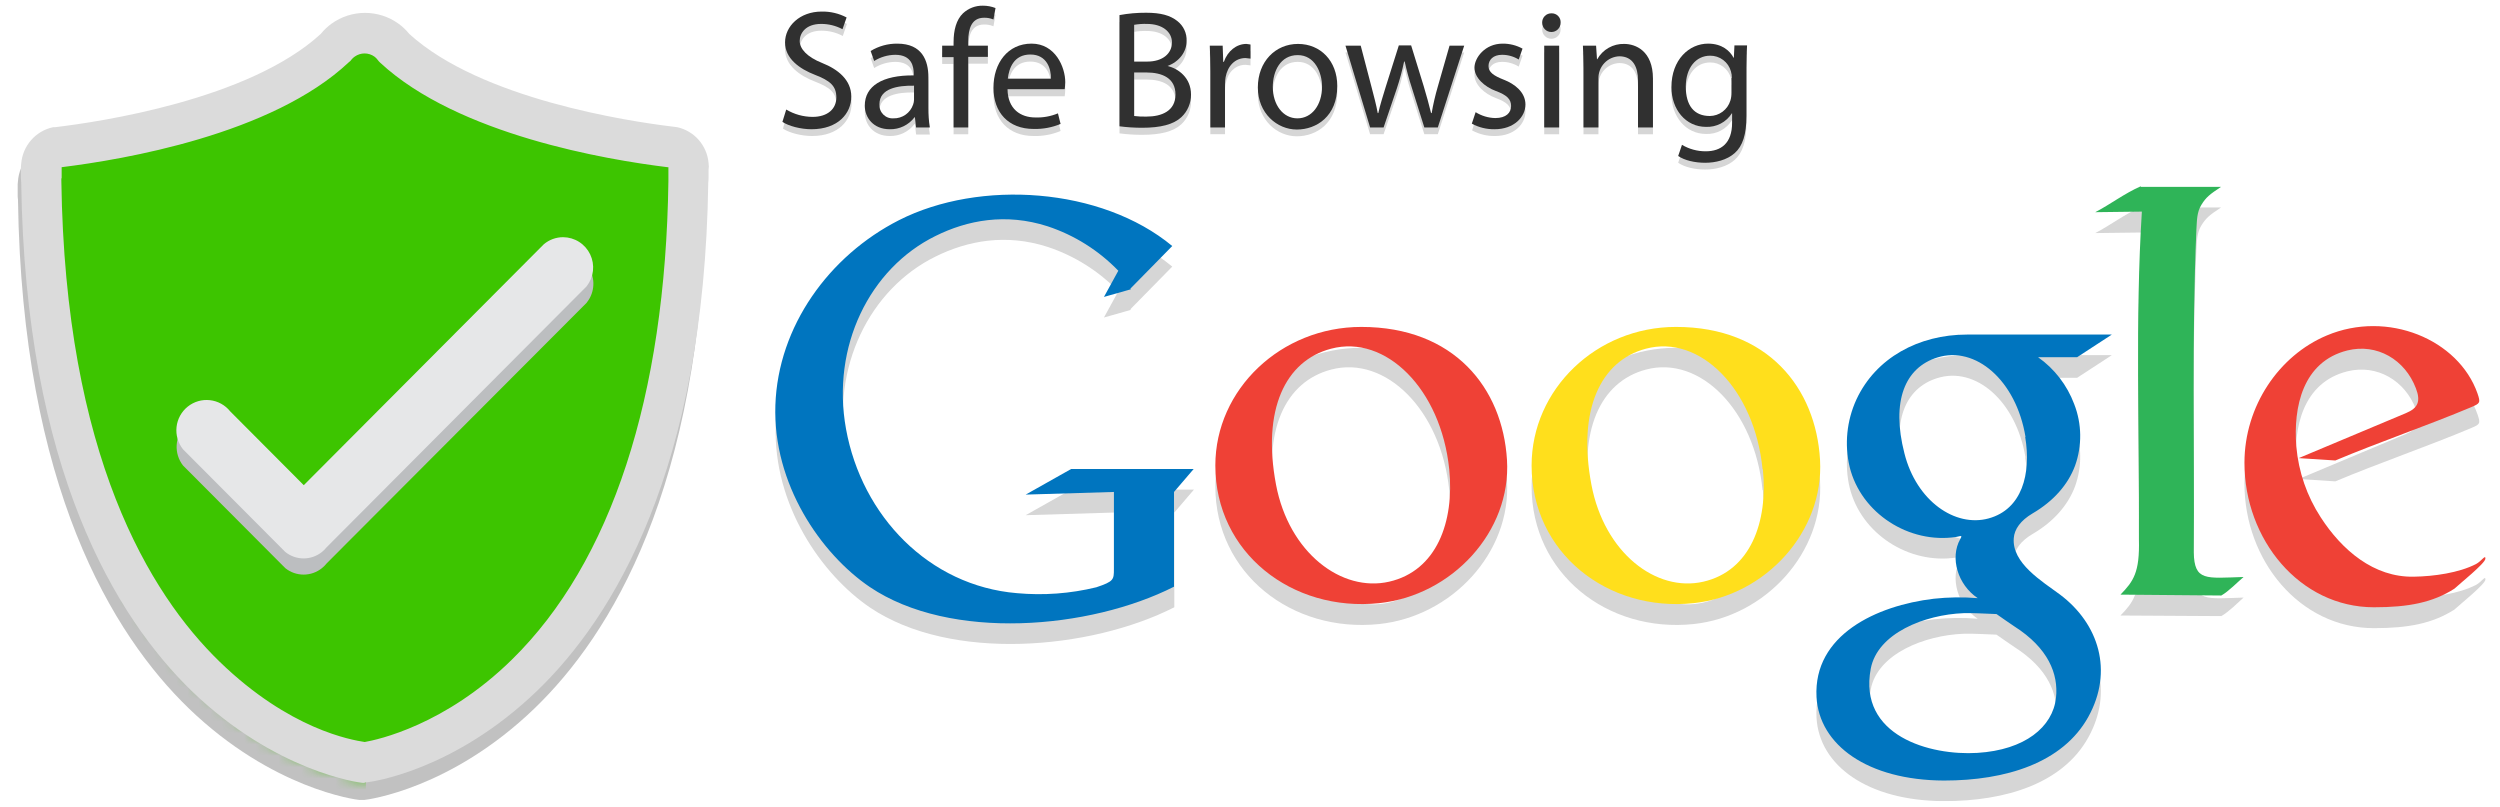 <svg width="220" height="71" viewBox="0 0 220 71" fill="none" xmlns="http://www.w3.org/2000/svg">
<g clip-path="url(#clip0_354_97)">
<g opacity="0.2">
<path fill-rule="evenodd" clip-rule="evenodd" d="M217.451 37.674C218.251 37.338 218.302 37.286 218.019 36.458C216.342 31.694 210.1 29.106 204.76 31.358C200.556 33.118 197.512 37.571 197.512 42.567C197.512 49.298 202.362 55.278 208.913 55.278C211.931 55.278 214.072 54.864 215.981 53.647C216.393 53.259 218.689 51.421 218.715 51.007C218.741 50.592 218.38 51.214 217.89 51.472C216.393 52.249 214.175 52.56 212.421 52.586C208.887 52.663 206.076 50.23 204.219 47.356C203.008 45.493 202.273 43.359 202.078 41.143C201.794 37.648 202.645 33.662 206.566 32.678C209.171 32.031 211.647 33.481 212.602 36.018C213.04 37.157 212.782 37.752 211.725 38.192L202.284 42.153L205.508 42.36C209.326 40.755 213.634 39.279 217.451 37.674Z" fill="#303030"/>
<path fill-rule="evenodd" clip-rule="evenodd" d="M188.407 18.259H195.449C194.469 18.906 194.133 19.165 193.721 19.838C193.308 20.511 193.334 21.236 193.282 22.038C192.87 31.487 193.127 40.988 193.05 50.411C193.102 52.974 194.108 52.689 197.435 52.586C196.945 53.026 196.12 53.854 195.475 54.217L186.602 54.165C187.737 53 188.304 52.223 188.227 49.298C188.278 39.435 187.891 29.96 188.485 20.459L184.383 20.511C185.725 19.812 186.963 18.854 188.381 18.233L188.407 18.259Z" fill="#303030"/>
<path fill-rule="evenodd" clip-rule="evenodd" d="M175.691 55.848C176.207 56.21 176.723 56.572 177.264 56.935C180.231 58.825 181.159 61.103 180.927 63.225C180.643 65.788 178.193 67.808 174.014 68.067C169.836 68.325 163.516 66.565 164.625 60.663C165.218 57.53 169.371 55.899 172.802 55.77C173.756 55.744 174.711 55.822 175.665 55.848H175.691ZM185.802 31.28L182.784 33.248H179.354C180.799 34.269 181.905 35.703 182.526 37.364C183.208 39.106 183.236 41.039 182.604 42.8C181.984 44.457 180.721 45.907 178.863 46.994C177.806 47.615 177.264 48.392 177.213 49.169C177.032 51.369 179.715 52.974 181.288 54.139C184.693 56.702 186.008 60.87 183.764 64.908C181.52 68.947 176.516 70.5 171.074 70.5C164.341 70.474 160.085 67.368 159.853 63.148C159.57 57.686 165.141 55.097 170.171 54.501C171.456 54.359 172.752 54.342 174.04 54.45C172.26 53.259 171.59 50.877 172.492 49.272C172.724 48.858 172.57 48.987 172.131 49.065C168.004 49.686 163.774 46.994 162.768 42.904C162.302 40.917 162.511 38.83 163.361 36.975C165.064 33.3 168.855 31.254 173.086 31.254H185.828L185.802 31.28ZM178.219 40.263C178.76 43.525 177.935 46.632 174.994 47.434C172.054 48.237 168.649 45.907 167.591 41.713C166.405 37.105 167.643 34.154 170.48 33.274C173.834 32.212 177.419 35.267 178.244 40.263H178.219Z" fill="#303030"/>
<path fill-rule="evenodd" clip-rule="evenodd" d="M147.498 30.607C155.571 30.607 159.802 35.992 160.163 42.308C160.524 48.625 155.365 54.242 149.046 54.915C141.436 55.718 134.781 50.463 134.781 42.8C134.781 36.095 140.482 30.607 147.472 30.607H147.498ZM155.133 43.136C155.597 47.77 154.05 52.068 149.897 53.026C145.744 53.983 141.178 50.489 140.043 44.483C138.805 37.907 140.843 33.584 144.841 32.523C149.587 31.254 154.411 36.069 155.107 43.136H155.133Z" fill="#303030"/>
<path fill-rule="evenodd" clip-rule="evenodd" d="M119.795 30.607C127.972 30.607 132.228 35.992 132.615 42.308C133.002 48.625 127.766 54.242 121.369 54.915C113.682 55.718 106.95 50.463 106.95 42.8C106.95 36.095 112.728 30.607 119.795 30.607ZM127.534 43.136C127.998 47.77 126.424 52.068 122.246 53.026C118.067 53.983 113.424 50.489 112.289 44.483C111.051 37.907 113.089 33.584 117.139 32.523C121.936 31.254 126.811 36.069 127.534 43.136Z" fill="#303030"/>
<path fill-rule="evenodd" clip-rule="evenodd" d="M99.47 27.216L103.158 23.462C96.916 18.285 86.212 17.586 79.118 21.184C72.954 24.317 68.465 30.53 68.259 37.468C68.053 44.405 72.257 50.541 76.565 53.466C83.658 58.255 95.936 57.194 103.339 53.44V52.741V45.104L105.067 43.085H94.259L90.261 45.337L98.025 45.104V51.861C98.025 52.819 98.025 52.974 96.478 53.492C94.192 54.051 91.83 54.226 89.487 54.01C81.749 53.362 75.842 47.227 74.45 39.564C73.134 32.29 76.539 25.43 82.317 22.582C85.128 21.184 88.507 20.537 92.196 21.728C94.552 22.508 96.685 23.849 98.412 25.637L97.148 27.941L99.521 27.268L99.47 27.216Z" fill="#303030"/>
</g>
<g opacity="0.2">
<path d="M69.188 10.233C69.89 10.654 70.691 10.877 71.509 10.88C72.825 10.88 73.598 10.181 73.598 9.172C73.598 8.162 73.057 7.696 71.715 7.179C70.374 6.661 69.084 5.755 69.084 4.331C69.084 2.907 70.374 1.613 72.309 1.613C73.078 1.585 73.841 1.755 74.527 2.105L74.166 3.166C73.586 2.857 72.939 2.697 72.283 2.7C70.916 2.7 70.4 3.528 70.4 4.201C70.4 4.875 71.019 5.599 72.386 6.143C73.753 6.687 74.94 7.619 74.94 9.094C74.94 10.57 73.805 11.968 71.457 11.968C70.503 11.968 69.445 11.683 68.904 11.321L69.188 10.233Z" fill="#303030"/>
<path d="M80.614 11.813L80.511 10.907H80.485C80.231 11.246 79.899 11.52 79.517 11.704C79.136 11.889 78.716 11.979 78.293 11.968C76.848 11.968 76.1 10.933 76.1 9.897C76.1 8.163 77.648 7.205 80.408 7.231V7.101C80.408 6.506 80.253 5.444 78.783 5.444C78.126 5.451 77.484 5.639 76.926 5.988L76.616 5.108C77.323 4.677 78.136 4.453 78.963 4.461C81.156 4.461 81.698 5.962 81.698 7.412V10.104C81.691 10.685 81.734 11.265 81.827 11.839H80.64L80.614 11.813ZM80.434 8.137C79.015 8.111 77.39 8.37 77.39 9.768C77.379 9.934 77.403 10.1 77.461 10.256C77.519 10.412 77.61 10.554 77.727 10.672C77.845 10.79 77.986 10.881 78.141 10.939C78.296 10.998 78.463 11.022 78.628 11.01C79.008 11.019 79.38 10.906 79.691 10.687C80.002 10.468 80.235 10.155 80.356 9.793C80.404 9.66 80.43 9.521 80.434 9.379V8.163V8.137Z" fill="#303030"/>
<path d="M83.916 11.813V5.626H82.91V4.616H83.916V4.279C83.916 3.27 84.148 2.338 84.741 1.768C85.217 1.324 85.846 1.083 86.495 1.095C86.875 1.094 87.251 1.164 87.604 1.302L87.424 2.312C87.163 2.201 86.882 2.148 86.598 2.157C85.489 2.157 85.206 3.14 85.206 4.228V4.616H86.934V5.6H85.206V11.813H83.916Z" fill="#303030"/>
<path d="M88.662 8.473C88.688 10.233 89.823 10.958 91.112 10.958C91.793 10.983 92.47 10.859 93.099 10.596L93.331 11.528C92.579 11.84 91.771 11.99 90.958 11.968C88.739 11.968 87.424 10.518 87.424 8.344C87.424 6.169 88.688 4.46 90.777 4.46C92.866 4.46 93.743 6.531 93.743 7.852C93.739 8.06 93.722 8.267 93.692 8.473H88.662ZM92.479 7.541C92.505 6.713 92.144 5.418 90.674 5.418C89.204 5.418 88.791 6.635 88.688 7.541H92.505H92.479Z" fill="#303030"/>
<path d="M98.515 1.95C99.289 1.806 100.075 1.737 100.863 1.742C102.152 1.742 102.978 1.975 103.597 2.467C103.866 2.672 104.081 2.939 104.225 3.246C104.369 3.552 104.436 3.889 104.422 4.228C104.422 5.186 103.777 6.04 102.745 6.428C103.7 6.661 104.809 7.464 104.809 8.939C104.813 9.313 104.739 9.683 104.592 10.026C104.446 10.369 104.23 10.678 103.958 10.933C103.261 11.58 102.126 11.864 100.501 11.864C99.837 11.866 99.174 11.822 98.515 11.735V1.95ZM99.805 6.04H100.966C102.333 6.04 103.132 5.315 103.132 4.357C103.132 3.399 102.255 2.726 100.94 2.726C100.56 2.713 100.18 2.739 99.805 2.804V6.04ZM99.805 10.829C100.164 10.875 100.526 10.892 100.888 10.881C102.23 10.881 103.442 10.389 103.442 8.939C103.442 7.49 102.281 6.998 100.863 6.998H99.805V10.829Z" fill="#303030"/>
<path d="M106.511 6.868C106.511 6.014 106.486 5.289 106.46 4.616H107.595L107.646 6.04H107.698C108.033 5.082 108.807 4.46 109.684 4.46L110.045 4.512V5.755L109.607 5.703C108.678 5.703 108.033 6.402 107.853 7.386C107.818 7.591 107.801 7.799 107.801 8.007V11.812H106.511V6.868Z" fill="#303030"/>
<path d="M117.68 8.162C117.68 10.829 115.849 11.994 114.121 11.994C112.392 11.994 110.69 10.57 110.69 8.292C110.69 6.014 112.263 4.46 114.25 4.46C116.236 4.46 117.68 5.962 117.68 8.162ZM112.005 8.24C112.005 9.819 112.908 11.01 114.172 11.01C115.436 11.01 116.339 9.819 116.339 8.214C116.339 6.997 115.72 5.444 114.198 5.444C112.676 5.444 112.005 6.868 112.005 8.24Z" fill="#303030"/>
<path d="M119.744 4.616L120.698 8.266C120.904 9.068 121.111 9.819 121.24 10.544H121.291C121.446 9.819 121.704 9.043 121.936 8.266L123.097 4.59H124.18L125.289 8.188C125.547 9.043 125.754 9.819 125.934 10.544H125.986C126.123 9.758 126.304 8.98 126.527 8.214L127.559 4.616H128.849L126.527 11.812H125.341L124.258 8.369C124.003 7.596 123.788 6.809 123.613 6.014H123.561C123.392 6.819 123.177 7.615 122.916 8.395L121.756 11.812H120.569L118.402 4.616H119.744Z" fill="#303030"/>
<path d="M129.855 10.492C130.374 10.818 130.971 10.997 131.583 11.01C132.537 11.01 132.976 10.544 132.976 9.949C132.976 9.353 132.615 8.991 131.635 8.629C130.654 8.266 129.752 7.464 129.752 6.583C129.752 5.703 130.68 4.461 132.228 4.461C132.84 4.455 133.444 4.606 133.982 4.901L133.647 5.859C133.204 5.586 132.695 5.442 132.176 5.444C131.402 5.444 130.99 5.884 130.99 6.428C130.99 6.972 131.428 7.282 132.357 7.645C133.285 8.007 134.24 8.732 134.24 9.819C134.24 10.907 133.26 11.968 131.557 11.968C130.856 11.981 130.163 11.811 129.545 11.476L129.855 10.492Z" fill="#303030"/>
<path d="M137.335 2.597C137.335 2.813 137.249 3.021 137.097 3.174C136.945 3.326 136.738 3.412 136.523 3.412C136.307 3.412 136.1 3.326 135.948 3.174C135.796 3.021 135.71 2.813 135.71 2.597C135.71 2.489 135.732 2.383 135.773 2.284C135.815 2.185 135.876 2.095 135.953 2.02C136.03 1.945 136.122 1.887 136.222 1.848C136.322 1.809 136.428 1.791 136.535 1.794C136.641 1.791 136.747 1.809 136.846 1.848C136.944 1.887 137.034 1.946 137.109 2.021C137.184 2.097 137.243 2.187 137.282 2.286C137.32 2.385 137.339 2.491 137.335 2.597ZM135.891 11.813V4.616H137.206V11.813H135.891Z" fill="#303030"/>
<path d="M139.347 6.583C139.347 5.833 139.321 5.237 139.295 4.642H140.456L140.534 5.833H140.559C140.795 5.412 141.14 5.064 141.559 4.827C141.977 4.59 142.452 4.472 142.932 4.487C143.913 4.487 145.46 5.082 145.46 7.541V11.813H144.145V7.671C144.145 6.506 143.706 5.548 142.494 5.548C141.997 5.568 141.527 5.782 141.185 6.145C140.843 6.508 140.655 6.99 140.662 7.49V11.813H139.347V6.583Z" fill="#303030"/>
<path d="M153.74 4.616C153.714 5.134 153.688 5.703 153.688 6.583V10.777C153.688 12.434 153.353 13.443 152.657 14.065C151.96 14.686 150.954 14.919 150.052 14.919C149.149 14.919 148.246 14.712 147.678 14.324L148.014 13.34C148.645 13.718 149.368 13.915 150.103 13.909C151.444 13.909 152.425 13.21 152.425 11.398V10.596H152.399C152.158 10.977 151.822 11.288 151.423 11.498C151.025 11.707 150.578 11.806 150.129 11.787C148.349 11.787 147.085 10.259 147.085 8.292C147.085 5.858 148.659 4.46 150.309 4.46C151.548 4.46 152.244 5.108 152.554 5.703H152.579L152.631 4.616H153.74ZM152.399 7.463C152.405 7.262 152.379 7.061 152.321 6.868C152.208 6.469 151.968 6.119 151.637 5.871C151.306 5.623 150.903 5.491 150.49 5.496C149.252 5.496 148.349 6.557 148.349 8.214C148.349 9.871 149.071 10.803 150.464 10.803C150.868 10.799 151.261 10.667 151.586 10.425C151.91 10.183 152.15 9.844 152.27 9.457C152.34 9.231 152.375 8.995 152.373 8.758V7.463H152.399Z" fill="#303030"/>
</g>
<path opacity="0.3" d="M62.094 16.628V16.473C62.109 16.378 62.117 16.283 62.12 16.188C62.119 16.075 62.111 15.963 62.094 15.851C62.025 15.103 61.719 14.397 61.223 13.834C60.727 13.271 60.066 12.88 59.334 12.719L58.922 12.667C55.053 12.201 42.027 10.208 35.759 4.513C35.483 4.169 35.162 3.864 34.804 3.607C33.944 2.985 32.911 2.651 31.851 2.651C30.791 2.651 29.758 2.985 28.898 3.607C28.54 3.863 28.218 4.168 27.943 4.513C21.624 10.26 8.469 12.227 4.574 12.693H4.393C3.639 12.854 2.956 13.256 2.449 13.84C1.942 14.424 1.638 15.157 1.582 15.929C1.567 16.023 1.559 16.119 1.556 16.214C1.552 16.292 1.552 16.369 1.556 16.447V16.628C1.556 16.758 1.556 16.887 1.556 17.017C1.556 17.146 1.556 17.146 1.556 17.198C1.556 17.25 1.556 17.457 1.582 17.56C1.943 42.904 9.939 55.874 16.594 62.32C23.971 69.439 31.322 70.371 31.632 70.397H32.044C32.354 70.371 39.679 69.439 47.057 62.32C53.711 55.9 61.733 42.93 62.094 17.612C62.12 17.482 62.12 17.327 62.12 17.198C62.12 17.068 62.12 17.042 62.12 16.965C62.12 16.887 62.094 16.732 62.094 16.628Z" fill="#303030"/>
<path d="M60.676 16.317C60.676 16.265 60.702 16.214 60.702 16.136C60.702 16.058 60.702 16.033 60.676 15.955C60.641 15.584 60.49 15.234 60.244 14.955C59.998 14.676 59.671 14.482 59.309 14.402H59.051C54.459 13.832 41.304 11.761 34.779 5.678C34.592 5.419 34.365 5.192 34.108 5.004C33.551 4.604 32.884 4.389 32.199 4.389C31.515 4.389 30.847 4.604 30.291 5.004C30.035 5.184 29.809 5.402 29.62 5.652C22.991 11.813 9.526 13.884 5.141 14.402H5.116C4.737 14.481 4.395 14.684 4.143 14.979C3.891 15.274 3.743 15.645 3.723 16.033C3.723 16.084 3.723 16.11 3.723 16.162C3.723 16.214 3.723 16.24 3.723 16.291C3.723 16.343 3.723 16.783 3.723 17.016C3.723 17.249 3.723 17.094 3.723 17.146C3.726 17.241 3.735 17.336 3.749 17.43C4.393 65.374 32.225 68.584 32.225 68.584C32.225 68.584 60.005 65.348 60.676 17.43C60.69 17.328 60.699 17.224 60.702 17.12C60.702 17.068 60.702 16.99 60.702 16.939C60.702 16.887 60.676 16.524 60.676 16.317Z" fill="#3DC500"/>
<mask id="mask0_354_97" style="mask-type:luminance" maskUnits="userSpaceOnUse" x="3" y="4" width="58" height="65">
<path d="M60.676 16.317C60.676 16.265 60.702 16.214 60.702 16.136C60.702 16.058 60.702 16.033 60.676 15.955C60.641 15.584 60.49 15.234 60.244 14.955C59.998 14.676 59.671 14.482 59.309 14.402H59.051C54.459 13.832 41.304 11.761 34.779 5.678C34.592 5.419 34.365 5.192 34.108 5.004C33.551 4.604 32.884 4.389 32.199 4.389C31.515 4.389 30.847 4.604 30.291 5.004C30.035 5.184 29.809 5.402 29.62 5.652C22.991 11.813 9.526 13.884 5.141 14.402H5.116C4.737 14.481 4.395 14.684 4.143 14.979C3.891 15.274 3.743 15.645 3.723 16.033C3.723 16.084 3.723 16.11 3.723 16.162C3.723 16.214 3.723 16.24 3.723 16.291C3.723 16.343 3.723 16.783 3.723 17.016C3.723 17.249 3.723 17.094 3.723 17.146C3.726 17.241 3.735 17.336 3.749 17.43C4.393 65.374 32.225 68.584 32.225 68.584C32.225 68.584 60.005 65.348 60.676 17.43C60.69 17.328 60.699 17.224 60.702 17.12C60.702 17.068 60.702 16.99 60.702 16.939C60.702 16.887 60.676 16.524 60.676 16.317Z" fill="white"/>
</mask>
<g mask="url(#mask0_354_97)">
<g style="mix-blend-mode:multiply">
<path d="M32.199 -14.877H-6.724V78.256H32.199V-14.877Z" fill="#3DC500"/>
</g>
</g>
<path d="M32.122 68.895H31.916C31.606 68.869 24.28 67.937 16.878 60.818C10.223 54.346 2.227 41.377 1.866 16.033C1.866 15.903 1.84 15.8 1.84 15.67C1.84 15.541 1.84 15.541 1.84 15.489C1.84 15.437 1.84 15.23 1.84 15.101V14.92C1.835 14.842 1.835 14.764 1.84 14.687C1.842 14.591 1.851 14.496 1.866 14.402C1.927 13.634 2.234 12.907 2.74 12.328C3.247 11.75 3.926 11.351 4.677 11.192H4.858C8.753 10.726 21.907 8.784 28.227 2.985C28.503 2.641 28.824 2.336 29.181 2.079C30.039 1.464 31.067 1.133 32.122 1.133C33.176 1.133 34.205 1.464 35.062 2.079C35.42 2.337 35.741 2.641 36.017 2.985C42.285 8.707 55.311 10.674 59.18 11.14L59.592 11.192C60.324 11.353 60.985 11.743 61.481 12.306C61.977 12.869 62.282 13.576 62.352 14.324C62.369 14.436 62.377 14.548 62.378 14.661C62.375 14.756 62.367 14.851 62.352 14.945V15.101C62.352 15.204 62.352 15.308 62.352 15.412C62.352 15.515 62.352 15.567 62.352 15.644C62.352 15.722 62.352 15.929 62.327 16.059C61.965 41.377 53.944 54.346 47.289 60.767C39.912 67.886 32.586 68.817 32.277 68.843H32.07L32.122 68.895ZM5.399 15.696V15.929C5.735 40.082 13.163 52.249 19.328 58.23C25.493 64.21 30.935 65.116 32.096 65.297C33.257 65.09 39.164 63.821 45.045 58.048C53.789 49.48 58.561 34.905 58.819 15.955V15.774C58.821 15.739 58.821 15.705 58.819 15.67V15.463C58.819 15.36 58.819 15.23 58.819 15.127V14.713H58.741C53.428 14.065 40.299 11.865 33.463 5.522L33.334 5.393L33.231 5.264C33.152 5.154 33.056 5.058 32.947 4.979C32.695 4.799 32.393 4.703 32.083 4.703C31.774 4.703 31.472 4.799 31.219 4.979C31.112 5.05 31.016 5.137 30.935 5.238L30.832 5.367L30.703 5.471C23.945 11.839 10.868 14.039 5.425 14.713V15.127C5.425 15.256 5.425 15.386 5.425 15.515V15.696H5.399Z" fill="#DBDBDB"/>
<g style="mix-blend-mode:multiply">
<path d="M49.559 22.297C48.936 22.296 48.333 22.516 47.856 22.919L47.521 23.281L26.731 44.147L20.257 37.649C20.128 37.486 19.981 37.338 19.818 37.209C19.306 36.813 18.667 36.619 18.022 36.662C17.377 36.705 16.769 36.983 16.314 37.444C15.858 37.904 15.585 38.515 15.547 39.163C15.508 39.811 15.706 40.451 16.104 40.962L16.517 41.377L22.991 47.874L24.719 49.609L25.106 49.997C25.563 50.365 26.132 50.565 26.718 50.565C27.304 50.565 27.873 50.365 28.33 49.997C28.483 49.875 28.621 49.736 28.743 49.583L30.471 47.848L51.261 27.009L51.622 26.646C51.939 26.255 52.139 25.782 52.199 25.281C52.259 24.78 52.176 24.273 51.96 23.817C51.744 23.362 51.404 22.977 50.978 22.709C50.553 22.439 50.061 22.297 49.559 22.297Z" fill="#BCBEC0"/>
</g>
<path d="M49.559 20.873C48.936 20.872 48.333 21.092 47.856 21.495L47.521 21.831L26.731 42.697L20.257 36.199C19.815 35.646 19.174 35.292 18.472 35.215C17.771 35.137 17.067 35.342 16.517 35.785C15.966 36.228 15.613 36.872 15.536 37.576C15.458 38.28 15.663 38.986 16.104 39.538L16.517 39.953L22.991 46.45L24.719 48.185L25.106 48.573C25.563 48.941 26.132 49.141 26.718 49.141C27.304 49.141 27.873 48.941 28.33 48.573C28.483 48.451 28.621 48.312 28.743 48.159L30.471 46.425L51.261 25.559L51.622 25.197C51.931 24.805 52.125 24.334 52.181 23.838C52.236 23.341 52.152 22.839 51.937 22.388C51.721 21.937 51.384 21.556 50.964 21.288C50.544 21.021 50.056 20.877 49.559 20.873Z" fill="#E6E7E8"/>
<path d="M69.188 9.639C69.89 10.059 70.692 10.283 71.509 10.286C72.825 10.286 73.598 9.587 73.598 8.577C73.598 7.568 73.057 7.102 71.715 6.584C70.374 6.066 69.084 5.16 69.084 3.736C69.084 2.312 70.374 1.018 72.309 1.018C73.071 1.003 73.825 1.181 74.501 1.536L74.14 2.571C73.56 2.262 72.913 2.102 72.257 2.105C70.89 2.105 70.374 2.934 70.374 3.607C70.374 4.28 70.993 5.005 72.36 5.548C73.727 6.092 74.914 7.024 74.914 8.499C74.914 9.975 73.753 11.373 71.406 11.373C70.451 11.373 69.394 11.088 68.852 10.726L69.188 9.639Z" fill="#303030"/>
<path d="M80.614 11.217L80.511 10.312H80.485C80.231 10.651 79.899 10.924 79.517 11.109C79.136 11.294 78.716 11.384 78.293 11.373C76.848 11.373 76.1 10.337 76.1 9.302C76.1 7.567 77.648 6.61 80.408 6.635V6.48C80.408 5.885 80.253 4.823 78.783 4.823C78.126 4.83 77.484 5.018 76.926 5.367L76.616 4.487C77.323 4.056 78.136 3.831 78.963 3.84C81.156 3.84 81.698 5.341 81.698 6.791V9.483C81.691 10.064 81.734 10.644 81.827 11.217H80.64H80.614ZM80.434 7.541C79.015 7.516 77.39 7.774 77.39 9.172C77.379 9.339 77.403 9.505 77.461 9.661C77.519 9.817 77.61 9.959 77.727 10.077C77.845 10.194 77.986 10.286 78.141 10.344C78.296 10.402 78.463 10.427 78.628 10.415C79.008 10.424 79.38 10.31 79.691 10.092C80.002 9.873 80.235 9.56 80.356 9.198C80.404 9.065 80.43 8.925 80.434 8.784V7.541Z" fill="#303030"/>
<path d="M83.916 11.217V5.03H82.91V4.021H83.916V3.684C83.916 2.675 84.148 1.743 84.741 1.173C85.217 0.729 85.846 0.487 86.495 0.5C86.875 0.498 87.251 0.569 87.605 0.707L87.424 1.717C87.163 1.606 86.882 1.553 86.599 1.561C85.489 1.561 85.206 2.545 85.206 3.632V4.021H86.934V5.004H85.206V11.217H83.916Z" fill="#303030"/>
<path d="M88.662 7.852C88.688 9.612 89.823 10.337 91.112 10.337C91.793 10.361 92.47 10.238 93.099 9.975L93.331 10.907C92.579 11.219 91.771 11.369 90.958 11.347C88.739 11.347 87.424 9.897 87.424 7.722C87.424 5.548 88.688 3.839 90.777 3.839C92.867 3.839 93.743 5.91 93.743 7.231C93.739 7.439 93.722 7.646 93.692 7.852H88.662ZM92.48 6.92C92.505 6.092 92.144 4.797 90.674 4.797C89.204 4.797 88.791 6.014 88.688 6.92H92.505H92.48Z" fill="#303030"/>
<path d="M98.515 1.328C99.289 1.185 100.075 1.116 100.863 1.121C102.152 1.121 102.978 1.354 103.597 1.846C103.866 2.051 104.081 2.318 104.225 2.625C104.369 2.931 104.436 3.268 104.422 3.607C104.422 4.564 103.777 5.419 102.745 5.807C103.7 6.04 104.809 6.843 104.809 8.318C104.813 8.691 104.739 9.061 104.592 9.405C104.446 9.748 104.23 10.057 103.958 10.312C103.261 10.959 102.126 11.243 100.501 11.243C99.837 11.244 99.174 11.201 98.515 11.114V1.328ZM99.805 5.419H100.966C102.333 5.419 103.132 4.694 103.132 3.736C103.132 2.778 102.255 2.105 100.94 2.105C100.56 2.092 100.18 2.118 99.805 2.183V5.445V5.419ZM99.805 10.208C100.164 10.254 100.526 10.271 100.888 10.26C102.23 10.26 103.442 9.768 103.442 8.318C103.442 6.868 102.281 6.377 100.863 6.377H99.805V10.234V10.208Z" fill="#303030"/>
<path d="M106.511 6.273C106.511 5.418 106.486 4.694 106.46 4.021H107.595L107.646 5.444H107.698C108.033 4.487 108.807 3.865 109.684 3.865L110.045 3.917V5.16L109.607 5.108C108.678 5.108 108.033 5.807 107.853 6.791C107.818 6.996 107.801 7.204 107.801 7.412V11.217H106.511V6.273Z" fill="#303030"/>
<path d="M117.68 7.567C117.68 10.234 115.849 11.399 114.121 11.399C112.392 11.399 110.69 9.975 110.69 7.697C110.69 5.418 112.238 3.865 114.224 3.865C116.21 3.865 117.68 5.367 117.68 7.567ZM112.006 7.645C112.006 9.224 112.908 10.415 114.172 10.415C115.436 10.415 116.339 9.25 116.339 7.619C116.339 6.402 115.72 4.849 114.198 4.849C112.676 4.849 112.006 6.273 112.006 7.645Z" fill="#303030"/>
<path d="M119.744 4.021L120.698 7.671C120.904 8.473 121.111 9.224 121.24 9.949H121.291C121.446 9.224 121.704 8.447 121.936 7.671L123.097 3.995H124.18L125.289 7.593C125.547 8.447 125.754 9.224 125.934 9.949H125.986C126.123 9.163 126.304 8.385 126.528 7.619L127.559 4.021H128.849L126.528 11.217H125.341L124.258 7.774C124.003 7.001 123.788 6.214 123.613 5.418H123.561C123.392 6.224 123.177 7.019 122.916 7.8L121.756 11.217H120.569L118.402 4.021H119.744Z" fill="#303030"/>
<path d="M129.855 9.871C130.374 10.197 130.971 10.376 131.583 10.389C132.538 10.389 132.976 9.923 132.976 9.328C132.976 8.732 132.615 8.37 131.635 8.007C130.655 7.645 129.752 6.842 129.752 5.962C129.752 5.082 130.68 3.84 132.228 3.84C132.841 3.833 133.444 3.985 133.982 4.28L133.647 5.237C133.205 4.965 132.695 4.821 132.176 4.823C131.403 4.823 130.99 5.263 130.99 5.807C130.99 6.351 131.428 6.661 132.357 7.024C133.286 7.386 134.24 8.111 134.24 9.198C134.24 10.286 133.234 11.373 131.532 11.373C130.83 11.385 130.137 11.216 129.52 10.881L129.855 9.871Z" fill="#303030"/>
<path d="M137.335 2.001C137.335 2.218 137.25 2.425 137.097 2.578C136.945 2.731 136.738 2.817 136.523 2.817C136.307 2.817 136.101 2.731 135.948 2.578C135.796 2.425 135.71 2.218 135.71 2.001C135.707 1.891 135.725 1.782 135.766 1.68C135.806 1.578 135.867 1.485 135.944 1.407C136.021 1.33 136.114 1.269 136.215 1.229C136.317 1.188 136.426 1.169 136.536 1.173C136.644 1.169 136.752 1.188 136.852 1.229C136.953 1.269 137.044 1.331 137.119 1.409C137.194 1.487 137.252 1.58 137.29 1.682C137.327 1.784 137.342 1.893 137.335 2.001ZM135.891 11.217V4.02H137.206V11.217H135.891Z" fill="#303030"/>
<path d="M139.347 5.962C139.347 5.212 139.321 4.616 139.296 4.021H140.456L140.534 5.212H140.559C140.795 4.791 141.14 4.443 141.559 4.206C141.977 3.969 142.452 3.851 142.932 3.865C143.913 3.865 145.46 4.461 145.46 6.92V11.217H144.145V7.076C144.145 5.911 143.706 4.953 142.494 4.953C141.997 4.973 141.527 5.187 141.185 5.55C140.843 5.913 140.655 6.395 140.663 6.894V11.217H139.347V5.962Z" fill="#303030"/>
<path d="M153.74 4.021C153.714 4.538 153.689 5.108 153.689 5.988V10.182C153.689 11.839 153.353 12.848 152.657 13.47C151.96 14.091 150.954 14.324 150.052 14.324C149.149 14.324 148.246 14.117 147.679 13.728L148.014 12.745C148.646 13.121 149.368 13.318 150.103 13.314C151.445 13.314 152.425 12.615 152.425 10.803V9.975H152.399C152.159 10.356 151.822 10.667 151.423 10.876C151.025 11.085 150.578 11.185 150.129 11.165C148.349 11.165 147.085 9.638 147.085 7.671C147.085 5.237 148.659 3.839 150.31 3.839C151.548 3.839 152.244 4.487 152.554 5.082H152.579L152.631 3.995H153.74V4.021ZM152.399 6.868C152.405 6.667 152.379 6.466 152.321 6.273C152.208 5.874 151.968 5.524 151.637 5.276C151.306 5.028 150.903 4.896 150.49 4.901C149.252 4.901 148.349 5.962 148.349 7.619C148.349 9.276 149.071 10.208 150.464 10.208C150.869 10.204 151.261 10.072 151.586 9.83C151.91 9.588 152.15 9.249 152.27 8.862C152.34 8.635 152.375 8.4 152.373 8.163V6.868H152.399Z" fill="#303030"/>
<path fill-rule="evenodd" clip-rule="evenodd" d="M217.451 35.837C218.251 35.5 218.302 35.448 218.019 34.62C216.342 29.857 210.1 27.268 204.76 29.52C200.556 31.28 197.512 35.733 197.512 40.729C197.512 47.46 202.362 53.44 208.913 53.44C211.931 53.44 214.072 53.026 215.981 51.809C216.393 51.421 218.689 49.583 218.715 49.169C218.741 48.754 218.38 49.376 217.89 49.635C216.393 50.411 214.175 50.722 212.421 50.748C208.887 50.825 206.076 48.392 204.219 45.518C203.008 43.655 202.273 41.521 202.078 39.305C201.794 35.811 202.645 31.824 206.566 30.84C209.171 30.193 211.647 31.643 212.602 34.18C213.04 35.319 212.782 35.914 211.725 36.354L202.284 40.315L205.508 40.522C209.326 38.917 213.634 37.441 217.451 35.837Z" fill="#EF4136"/>
<path fill-rule="evenodd" clip-rule="evenodd" d="M188.407 16.447H195.449C194.469 17.094 194.133 17.353 193.721 18.026C193.308 18.699 193.334 19.424 193.282 20.226C192.869 29.675 193.127 39.176 193.05 48.599C193.102 51.162 194.107 50.877 197.435 50.774C196.945 51.188 196.119 52.042 195.475 52.405L186.601 52.327C187.736 51.162 188.304 50.385 188.226 47.46C188.278 37.597 187.891 28.122 188.484 18.621L184.383 18.673C185.724 17.974 186.963 17.016 188.381 16.395L188.407 16.447Z" fill="#2FB458"/>
<path fill-rule="evenodd" clip-rule="evenodd" d="M175.691 54.036C176.207 54.398 176.722 54.76 177.264 55.123C180.23 57.013 181.159 59.291 180.927 61.413C180.643 63.976 178.193 65.996 174.014 66.254C169.835 66.513 163.516 64.753 164.625 58.851C165.218 55.718 169.371 54.087 172.802 53.958C173.756 53.932 174.71 54.01 175.665 54.036H175.691ZM185.802 29.468L182.784 31.436H179.353C180.798 32.458 181.903 33.892 182.526 35.552C183.208 37.294 183.236 39.227 182.603 40.988C181.984 42.645 180.72 44.095 178.863 45.182C177.806 45.803 177.264 46.58 177.212 47.357C177.032 49.557 179.714 51.162 181.288 52.327C184.693 54.89 186.008 59.058 183.764 63.096C181.52 67.135 176.516 68.688 171.074 68.688C164.341 68.662 160.085 65.555 159.853 61.336C159.569 55.874 165.141 53.285 170.171 52.689C171.456 52.548 172.751 52.53 174.04 52.638C172.26 51.447 171.589 49.065 172.492 47.46C172.724 47.046 172.57 47.175 172.131 47.253C168.004 47.874 163.774 45.182 162.768 41.092C162.302 39.105 162.511 37.018 163.361 35.163C165.064 31.488 168.855 29.442 173.085 29.442H185.828L185.802 29.468ZM178.218 38.451C178.76 41.713 177.935 44.82 174.994 45.622C172.054 46.425 168.649 44.095 167.591 39.901C166.405 35.293 167.643 32.342 170.48 31.462C173.833 30.4 177.419 33.455 178.244 38.451H178.218Z" fill="#0075BF"/>
<path fill-rule="evenodd" clip-rule="evenodd" d="M147.498 28.769C155.571 28.769 159.802 34.154 160.163 40.47C160.524 46.787 155.365 52.404 149.046 53.078C141.436 53.88 134.781 48.625 134.781 40.962C134.781 34.257 140.482 28.769 147.472 28.769H147.498ZM155.133 41.299C155.597 45.932 154.05 50.23 149.897 51.188C145.744 52.145 141.178 48.651 140.043 42.645C138.805 36.069 140.843 31.746 144.841 30.685C149.587 29.416 154.411 34.231 155.107 41.299H155.133Z" fill="#FFDF1C"/>
<path fill-rule="evenodd" clip-rule="evenodd" d="M119.795 28.769C127.972 28.769 132.228 34.154 132.615 40.47C133.002 46.787 127.766 52.404 121.369 53.078C113.682 53.88 106.95 48.625 106.95 40.962C106.95 34.257 112.728 28.769 119.795 28.769ZM127.533 41.299C127.998 45.932 126.424 50.23 122.246 51.188C118.067 52.145 113.424 48.651 112.289 42.645C111.051 36.069 113.089 31.746 117.138 30.685C121.936 29.416 126.811 34.231 127.533 41.299Z" fill="#EF4136"/>
<path fill-rule="evenodd" clip-rule="evenodd" d="M99.47 25.404L103.158 21.65C96.916 16.473 86.212 15.774 79.118 19.372C72.953 22.505 68.465 28.718 68.233 35.656C68.001 42.593 72.231 48.729 76.539 51.654C83.632 56.443 95.91 55.382 103.313 51.628V50.929V43.292L105.041 41.273H94.259L90.261 43.525L98.025 43.292V50.049C98.025 51.007 98.025 51.162 96.478 51.68C94.192 52.239 91.83 52.413 89.487 52.198C81.749 51.55 75.842 45.415 74.45 37.752C73.134 30.478 76.539 23.618 82.317 20.77C85.128 19.372 88.507 18.725 92.196 19.916C94.552 20.696 96.685 22.038 98.412 23.825L97.148 26.129L99.521 25.456L99.47 25.404Z" fill="#0075BF"/>
</g>
<defs>
<clipPath id="clip0_354_97">
<rect width="219" height="70.001" fill="white" transform="translate(0.692 0.5)"/>
</clipPath>
</defs>
</svg>
